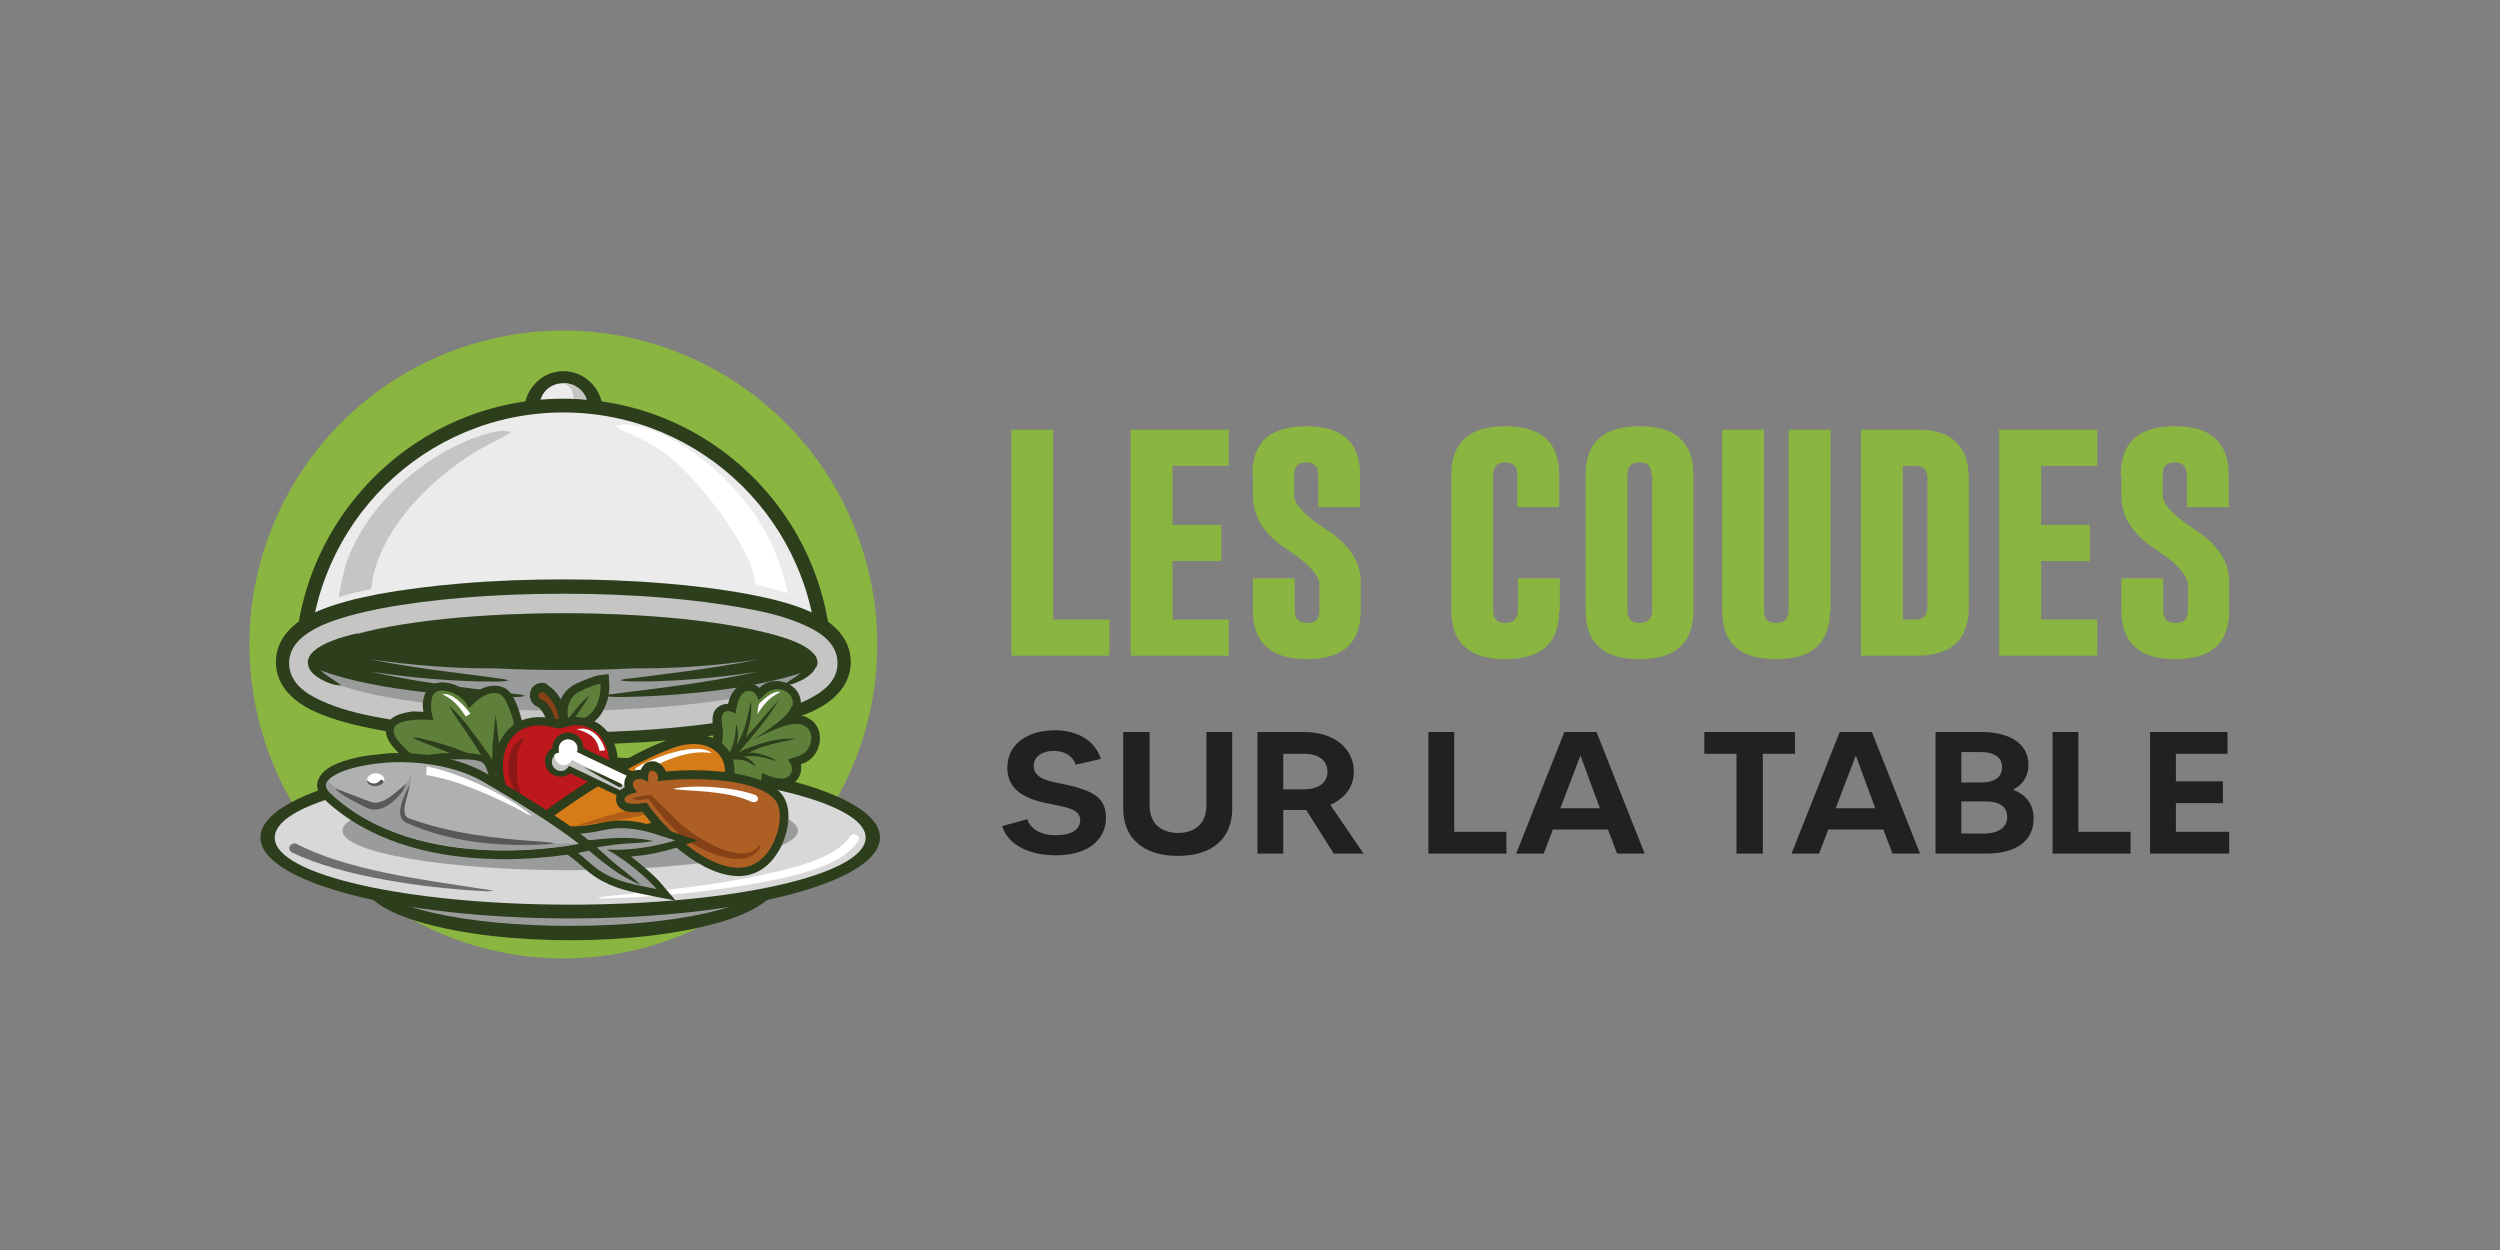<?xml version="1.0" encoding="utf-8"?>
<!-- Generator: Adobe Illustrator 27.4.0, SVG Export Plug-In . SVG Version: 6.00 Build 0)  -->
<svg version="1.1" id="Calque_1" xmlns="http://www.w3.org/2000/svg" xmlns:xlink="http://www.w3.org/1999/xlink" x="0px" y="0px"
	 viewBox="0 0 435.8 217.9" style="enable-background:new 0 0 435.8 217.9;" xml:space="preserve">
<rect x="0" y="0" width="435.8" height="217.9" fill="#808080" stroke="none"/>
<style type="text/css">
	.st0{fill:#212121;}
	.st1{fill:#8AB540;}
	.st2{fill-rule:evenodd;clip-rule:evenodd;fill:#212121;}
	.st3{fill-rule:evenodd;clip-rule:evenodd;fill:#EFBF1F;}
	.st4{fill-rule:evenodd;clip-rule:evenodd;fill:#8AB540;}
	.st5{fill-rule:evenodd;clip-rule:evenodd;fill:#2D3E1D;}
	.st6{fill-rule:evenodd;clip-rule:evenodd;fill:#EBEBEB;}
	.st7{fill-rule:evenodd;clip-rule:evenodd;fill:#C5C5C4;}
	.st8{fill-rule:evenodd;clip-rule:evenodd;fill:#9A9B9B;}
	.st9{fill-rule:evenodd;clip-rule:evenodd;fill:#FFFFFF;}
	.st10{fill-rule:evenodd;clip-rule:evenodd;fill:#5F803A;}
	.st11{fill-rule:evenodd;clip-rule:evenodd;fill:#D8D8D8;}
	.st12{fill-rule:evenodd;clip-rule:evenodd;fill:#6F6F6E;}
	.st13{fill-rule:evenodd;clip-rule:evenodd;fill:#864216;}
	.st14{fill-rule:evenodd;clip-rule:evenodd;fill:#BD181B;}
	.st15{fill-rule:evenodd;clip-rule:evenodd;fill:#891816;}
	.st16{fill-rule:evenodd;clip-rule:evenodd;fill:#D57B18;}
	.st17{fill-rule:evenodd;clip-rule:evenodd;fill:#AF5D17;}
	.st18{fill-rule:evenodd;clip-rule:evenodd;fill:#AD5F24;}
	.st19{fill-rule:evenodd;clip-rule:evenodd;fill:#AFB0B0;}
	.st20{fill-rule:evenodd;clip-rule:evenodd;fill:#585857;}
</style>
<g>
	<path class="st0" d="M192.8,142.6c0,3.3-2.6,6.5-8.7,6.5c-4.4,0-8.3-1.6-9.4-5.1l4.4-1.2c0.3,1.2,1.7,2.8,5,2.8
		c2.3,0,4.2-0.8,4.2-2.6c0-2.1-2.6-2.3-6.4-3.1c-4.7-1.1-6.3-3.2-6.3-6.1c0-4,3.4-6.5,8.3-6.5c3.9,0,7,1.8,8,5l-4.4,1
		c-0.3-1.1-1.5-2.4-3.8-2.4c-1.9,0-3.5,0.9-3.5,2.6c0,2.4,3,2.7,5.2,3.2C190.8,137.8,192.8,139.2,192.8,142.6z"/>
	<path class="st0" d="M214.8,127.6V141c0,5-3.3,8.2-9.5,8.2c-6.1,0-9.5-3.2-9.5-8.2v-13.4h4.6v12.8c0,3.5,2.4,4.8,5,4.8
		c2.5,0,4.9-1.3,4.9-4.8v-12.8H214.8z"/>
	<path class="st0" d="M232.5,148.8l-4.8-7.6c-0.1,0-0.2,0-0.4,0h-3.6v7.6h-4.5v-21.2h8.1c5.3,0,8.7,2.9,8.7,6.9
		c0,2.7-1.6,4.7-4.1,5.8l5.8,8.5H232.5z M223.7,137.6h3.6c2.3,0,4.1-1,4.1-3.1c0-1.9-1.5-3.1-4.1-3.1h-3.6V137.6z"/>
	<path class="st0" d="M262.6,145v3.8H249v-21.2h4.5V145H262.6z"/>
	<path class="st0" d="M280.3,144.6h-9.6l-1.6,4.2h-4.8l8.4-21.2h5.6l8.4,21.2h-4.8L280.3,144.6z M278.9,140.9l-3.4-9.2l-3.5,9.2
		H278.9z"/>
	<path class="st0" d="M312.9,131.4h-5.6v17.4h-4.6v-17.4h-5.6v-3.8h15.8V131.4z"/>
	<path class="st0" d="M328.3,144.6h-9.6l-1.6,4.2h-4.8l8.4-21.2h5.6l8.4,21.2h-4.8L328.3,144.6z M326.9,140.9l-3.4-9.2l-3.5,9.2
		H326.9z"/>
	<path class="st0" d="M354.5,142.7c0,3.8-2.9,6.1-8.3,6.1h-8.8v-21.2h7.9c5.4,0,8.3,2.3,8.3,5.7c0,2-0.9,3.4-2.6,4.3v0.1
		C353.3,138.6,354.5,140.3,354.5,142.7z M341.9,131.1v5.3h3.4c2.1,0,3.7-0.7,3.7-2.7c0-1.9-1.7-2.6-3.7-2.6H341.9z M349.9,142.4
		c0-2-1.7-2.7-3.7-2.7h-4.3v5.6h4.3C348.3,145.2,349.9,144.3,349.9,142.4z"/>
	<path class="st0" d="M371.4,145v3.8h-13.6v-21.2h4.5V145H371.4z"/>
	<path class="st0" d="M388.6,145v3.8h-13.8v-21.2h13.5v3.8h-9v4.8h8.2v3.8h-8.2v5H388.6z"/>
</g>
<g>
	<path class="st1" d="M176.3,114.3V74.9h7.3V108h9.8v6.3H176.3z"/>
	<path class="st1" d="M197.1,74.9h17.1v6.3h-9.8v10.3h8.5v6.3h-8.5V108h9.8v6.3h-17.1V74.9z"/>
	<path class="st1" d="M218.3,82.8c0-5.7,3.1-8.5,9.4-8.5c6.3,0,9.4,2.8,9.4,8.5v5.6h-7.3v-5.6c0-1.5-0.7-2.2-2.1-2.2h0
		c-1.4,0-2.1,0.7-2.1,2.2v3.5c0,1.6,1.9,3.6,5.6,6c4,2.6,6,5.6,6,9.2v4.9c0,5.7-3.1,8.5-9.4,8.5c-6.3,0-9.4-2.9-9.4-8.5v-5.6h7.3
		v5.6c0,1.5,0.7,2.2,2.2,2.2c1.4,0,2.1-0.7,2.1-2.2V102c0-1.7-1.9-3.8-5.6-6.2c-4-2.6-6-5.7-6-9.4V82.8z"/>
	<path class="st1" d="M271.8,106.4c0,5.7-3.1,8.5-9.4,8.5c-6.3,0-9.4-2.8-9.4-8.5V82.8c0-5.7,3.1-8.5,9.4-8.5c6.3,0,9.4,2.8,9.4,8.5
		v5.6h-7.3v-5.6c0-1.5-0.7-2.2-2.1-2.2h0c-1.4,0-2.1,0.7-2.1,2.2v23.6c0,1.5,0.7,2.2,2.1,2.2c1.4,0,2.2-0.7,2.2-2.2v-5.6h7.3V106.4z
		"/>
	<path class="st1" d="M295.2,106.4c0,5.7-3.1,8.5-9.4,8.5c-6.3,0-9.4-2.8-9.4-8.5V82.8c0-5.7,3.1-8.5,9.4-8.5c6.3,0,9.4,2.8,9.4,8.5
		V106.4z M287.9,82.8c0-1.5-0.7-2.2-2.1-2.2h0c-1.4,0-2.1,0.7-2.1,2.2v23.6c0,1.5,0.7,2.2,2.1,2.2c1.4,0,2.2-0.7,2.2-2.2V82.8z"/>
	<path class="st1" d="M319,106.4c0,5.7-3.1,8.5-9.4,8.5c-6.3,0-9.4-2.8-9.4-8.5V74.9h7.3v31.5c0,1.5,0.7,2.2,2.1,2.2
		c1.4,0,2.2-0.7,2.2-2.2V74.9h7.3V106.4z"/>
	<path class="st1" d="M324.4,74.9h10c5.8,0,8.8,2.9,8.8,8.5v22.4c0,5.7-3,8.5-9.1,8.5h-9.7V74.9z M331.7,81.2V108h2.2
		c1.4,0,2.1-0.7,2.1-2.2V83.4c0-1.5-0.7-2.2-2.1-2.2H331.7z"/>
	<path class="st1" d="M348.5,74.9h17.1v6.3h-9.8v10.3h8.5v6.3h-8.5V108h9.8v6.3h-17.1V74.9z"/>
	<path class="st1" d="M369.7,82.8c0-5.7,3.1-8.5,9.4-8.5c6.3,0,9.4,2.8,9.4,8.5v5.6h-7.3v-5.6c0-1.5-0.7-2.2-2.1-2.2h0
		c-1.4,0-2.1,0.7-2.1,2.2v3.5c0,1.6,1.9,3.6,5.6,6c4,2.6,6,5.6,6,9.2v4.9c0,5.7-3.1,8.5-9.4,8.5c-6.3,0-9.4-2.9-9.4-8.5v-5.6h7.3
		v5.6c0,1.5,0.7,2.2,2.2,2.2c1.4,0,2.1-0.7,2.1-2.2V102c0-1.7-1.9-3.8-5.6-6.2c-4-2.6-6-5.7-6-9.4V82.8z"/>
</g>
<g>
	
		<ellipse transform="matrix(0.959 -0.284 0.284 0.959 -27.865 32.543)" class="st4" cx="98.2" cy="112.3" rx="54.7" ry="54.7"/>
	<g>
		<g>
			<path class="st5" d="M98.2,64.7c3.8,0,6.8,3.1,6.9,6.9l0,0.4H91.4l0-0.4C91.4,67.8,94.5,64.7,98.2,64.7z"/>
			<path class="st6" d="M98.2,66.8c-2.2,0-4,1.6-4.1,3.7h8.2C102.3,68.5,100.5,66.8,98.2,66.8z"/>
			<path class="st5" d="M98.2,69.5c25.5,0,46.3,20.4,46.8,45.9l0,2.5H51.4l0-2.5C52,89.9,72.8,69.5,98.2,69.5z"/>
			<path class="st6" d="M98.2,71.9c-24.2,0-43.8,19.4-44.3,43.5h88.6C142.1,91.3,122.4,71.9,98.2,71.9z"/>
			<path class="st5" d="M98.2,101c5.9,0,11.8,0.2,17.7,0.7c4.9,0.4,9.9,1,14.7,1.9c3.6,0.7,7.5,1.6,10.8,3.1
				c3.6,1.6,6.9,4.4,6.9,8.7c0,4.3-3.3,7.1-6.9,8.7c-3.4,1.5-7.2,2.4-10.8,3.1c-4.9,0.9-9.8,1.5-14.7,1.9
				c-5.9,0.5-11.8,0.7-17.7,0.7c-5.9,0-11.8-0.2-17.7-0.7c-4.9-0.4-9.9-1-14.7-1.9c-3.6-0.7-7.5-1.6-10.8-3.1
				c-3.6-1.6-6.9-4.4-6.9-8.7c0-4.3,3.3-7.1,6.9-8.7c3.4-1.5,7.2-2.4,10.8-3.1c4.9-0.9,9.8-1.5,14.7-1.9
				C86.4,101.2,92.3,101,98.2,101z"/>
			<path class="st7" d="M98.2,103.5c5.8,0,11.7,0.2,17.5,0.7c4.8,0.4,9.7,1,14.5,1.9c3.4,0.6,7.1,1.5,10.3,3
				c2.7,1.2,5.5,3.2,5.5,6.5c0,3.3-2.8,5.2-5.5,6.5c-3.1,1.4-6.9,2.3-10.3,3c-4.8,0.9-9.6,1.5-14.5,1.9c-5.8,0.5-11.7,0.7-17.5,0.7
				c-5.8,0-11.7-0.2-17.5-0.7c-4.8-0.4-9.7-1-14.5-1.9c-3.4-0.6-7.1-1.5-10.3-3c-2.7-1.2-5.5-3.2-5.5-6.5c0-3.3,2.8-5.2,5.5-6.5
				c3.1-1.4,6.9-2.3,10.3-3c4.8-0.9,9.6-1.5,14.5-1.9C86.5,103.7,92.4,103.5,98.2,103.5z"/>
			<ellipse class="st8" cx="98.2" cy="115.4" rx="44.3" ry="8.5"/>
			<path class="st5" d="M98.2,106.9c17.1,0,31.9,1.9,39.3,4.6l0,0c1.1,0.4,2,0.8,2.7,1.2l0,0c1,0.6,1.7,1.2,2.1,1.9l0,0
				c0.1,0.3,0.2,0.6,0.2,0.9c0,0.3-0.1,0.6-0.2,0.8c-9,3.9-25.4,5.1-33.7,5.2c-1.3,0-2.2,0-3.4-0.2c0.9-0.3,0.5-0.2,1.5-0.3
				c6-0.8,16.5-1.9,25.3-3.9c-7.5,1.2-15.5,1.7-20.5,1.7c-1.3,0-2.2,0-3.4-0.2c0.9-0.3,0.5-0.2,1.5-0.3c5.4-0.7,14.6-1.7,22.8-3.4
				c-7.3,1.2-15,1.6-19.8,1.6c-0.7,0-1.3,0-1.9,0c-3.9,0.2-8,0.3-12.3,0.3c-4.3,0-8.4-0.1-12.3-0.3c-0.6,0-1.2,0-1.9,0
				c-4.9,0-12.5-0.5-19.8-1.6c8.2,1.7,17.4,2.6,22.8,3.4c1,0.1,0.6,0.1,1.5,0.3c-1.2,0.3-2.2,0.2-3.4,0.2c-5,0-13-0.5-20.5-1.7
				c8.8,2.1,19.4,3.1,25.3,3.9c1,0.1,0.6,0.1,1.5,0.3c-1.2,0.3-2.2,0.2-3.4,0.2c-8.3,0-24.7-1.3-33.7-5.2c-0.1-0.3-0.2-0.5-0.2-0.8
				c0-0.3,0.1-0.6,0.2-0.9l0,0c0.3-0.6,1-1.3,2.1-1.9l0,0c0.7-0.4,1.6-0.8,2.7-1.2l0,0C66.3,108.8,81.2,106.9,98.2,106.9z"/>
			<path class="st9" d="M131.7,101.8c-0.7-6.7-10.3-18.6-15.4-22.5c-2.2-1.6-4.2-2.7-6.7-3.8c-1.8-0.8-0.7-0.2-2.4-1.2
				c1.5-0.3,1.2-0.4,2.7-0.2c8.6,1.1,18.7,9.9,23.6,18.7c1.6,2.9,3.2,7.4,3.8,10.6L131.7,101.8z"/>
			<path class="st7" d="M59,104.1c0.3-1.4,0.8-3.8,1-4.7c2.5-8.8,9.8-16.3,17.6-20.7c2.4-1.4,7.4-3.6,10.2-3.6l1.3,0.2
				c-1.5,1-1.8,1.1-3.4,1.9c-9.1,4.6-20,14.8-21,25.5C62.9,103,60.9,103.5,59,104.1z"/>
			<path class="st5" d="M62.6,112.9c-1,0.1-8.8,1.2-7.1,3.5c0.9,1.2,2.8,2.1,4,3.1l-1-0.1c-1.5-0.3-4-1.5-4.6-2.9
				c-1.7-3.7,6.2-5.6,8.4-6.1L62.6,112.9z"/>
			<path class="st5" d="M133.4,112.9c1,0.1,8.8,1.2,7.1,3.5c-0.9,1.2-2.8,2.1-4,3.1l1-0.1c1.5-0.3,4-1.5,4.6-2.9
				c1.7-3.7-6.2-5.6-8.4-6.1L133.4,112.9z"/>
			<path class="st7" d="M98.3,66.8c1.4,0.6,1.6,1.5,1.7,2.7c0.8,0,1.5,0.1,2.3,0.1C101.7,68,100.2,66.8,98.3,66.8z"/>
		</g>
		<g>
			<g>
				<g>
					<path class="st5" d="M73.8,124.1c0-0.4-0.1-0.7-0.1-1c0-2.4,1.2-4.5,4-4.1c1.7,0.2,3.2,1,4.3,2.3c0,0,0,0,0,0
						c1.7-1.4,4-2.4,6.1-1.3c2,1.2,3,5.9,3.4,8c0.5,2.4,0.9,4.9,1.2,7.3c1.2,1.9,2.9,5,1.2,6.9c-1.6,1.8-5,0.8-6.9,0.1
						c-3-1.1-6-2.7-8.7-4.4c-1.9-1.2-3.8-2.4-5.5-3.8c-1.4-1.1-2.9-2.3-4.1-3.7c-1-1.1-1.9-2.7-1.2-4.2c0.8-1.6,3-2,4.6-2.2
						C72.6,124.1,73.2,124,73.8,124.1z"/>
					<path class="st10" d="M75.7,125.8c-0.2,0.1-1.7-5.8,1.7-5.3c3.4,0.5,4.3,3.2,4.3,3.2s3.2-3.7,5.6-2.3
						c2.4,1.4,3.9,14.5,3.9,14.5c8.6,13.6-15.6,0.3-21.5-6.4C65.3,124.6,75.9,125.6,75.7,125.8z"/>
					<path class="st5" d="M85.8,132.5c0.1-3.6,0-2,0.6-8l0,0c0.8,7.1,0.5,3.5,0.9,10.6c0,0,0,0,0,0l0.1,0.1c0.2,0.4,0.5,1,0.1,1.2
						c-0.2,0.1-1.7-1.9-3.9-2.9c-3.8-1.8-9.5-3.9-11.1-4.6l-0.6-0.3c1.1,0,0.7-0.1,2.2,0.3c3.1,0.7,7.2,2.1,10.4,3.8
						c-0.7-1.2-1.3-2.3-2.5-4c-1.1-1.7-2.7-3.8-3.7-5.6c1.3,1,2.2,2.2,3.3,3.5C83.4,129.1,84.6,130.5,85.8,132.5z"/>
					<path class="st10" d="M75.7,125.7C75.7,125.7,75.7,125.7,75.7,125.7C75.7,125.8,75.7,125.7,75.7,125.7L75.7,125.7z M79,123.1
						c2.7,0.7,3.4,2.8,3.4,2.8s1.5-1.8,3.2-2.4c0.6-0.2,1.3-0.2,1.9,0.1c0,0,0,0,0.1,0c0.6,0.3,1.1,1.4,1.6,2.8
						c0.1-0.1,0.3-0.2,0.4-0.3c-0.2-0.9-0.5-1.8-0.8-2.5c-0.4-1.1-0.8-1.9-1.3-2.3c-0.1-0.1-0.1-0.1-0.2-0.2
						c-0.9-0.5-1.9-0.3-2.7,0.1c-1.1,0.5-2.1,1.5-2.6,2c-0.2,0.2-0.3,0.3-0.3,0.3s0-0.1-0.1-0.3c-0.2-0.5-0.9-1.5-2.2-2.2
						c-0.5-0.3-1.2-0.5-2-0.6c-0.7-0.1-1.1,0-1.5,0.3c-0.5,0.4-0.7,1.1-0.7,1.9c-0.1,1.3,0.3,2.8,0.5,3c-0.3-0.1-2.5-0.3-4.4,0
						c-1.6,0.2-2.9,0.8-2.6,2.1c0.1,0.5,0.4,1,1,1.6c0.1,0.1,0.2,0.2,0.3,0.4c-0.2-0.8,0.4-1.3,1.2-1.6c1.8-0.7,5-0.4,5.4-0.3
						c-0.1-0.1-0.3-0.8-0.4-1.6c-0.2-1.3,0-3.1,1.3-3.3c0.2,0,0.5,0,0.7,0C78.5,123,78.8,123.1,79,123.1z"/>
				</g>
				<path class="st9" d="M81.2,124.9c-1.3-1.9-2.1-2.9-4.1-3.9l0.7,0c1.5,0.2,3.3,2.2,4.2,3.4L81.2,124.9z"/>
			</g>
			<path class="st5" d="M99.4,163.9c19.8,0,36-4.5,36-10.1s-16.2-10.1-36-10.1c-19.8,0-36,4.5-36,10.1S79.5,163.9,99.4,163.9z"/>
			<path class="st8" d="M99.4,161.4c18.5,0,33.5-3.4,33.5-7.6c0-4.2-15.1-7.6-33.5-7.6c-18.5,0-33.5,3.4-33.5,7.6
				C65.8,158,80.9,161.4,99.4,161.4z"/>
			<ellipse class="st5" cx="99.4" cy="146" rx="54" ry="14.1"/>
			<path class="st11" d="M99.4,157.7c28.4,0,51.5-5.2,51.5-11.7c0-6.4-23.2-11.7-51.5-11.7s-51.5,5.2-51.5,11.7
				C47.8,152.5,71,157.7,99.4,157.7z"/>
			<path class="st9" d="M149.6,146.6c-1.8,2.6-4.3,3.7-7.2,4.8c-9.1,3.2-27.2,5.1-37.1,5.2c-0.7,0-0.5,0-1.1-0.1
				c0.7-0.2,1.2-0.2,1.9-0.3c9.4-1,18.5-1.8,27.7-3.9c4.2-0.9,11.9-2.7,14.3-6.4c0.2-0.4,0.7-0.6,1.1-0.4
				C149.7,145.7,149.9,146.2,149.6,146.6z"/>
			<path class="st8" d="M99.4,151.7c21.9,0,39.7-3.1,39.7-6.9c0-3.8-17.8-6.9-39.7-6.9c-21.9,0-39.7,3.1-39.7,6.9
				C59.7,148.6,77.5,151.7,99.4,151.7z"/>
			<path class="st12" d="M51.7,147.1c8.7,4.6,22.3,6.3,32,7.8c1.5,0.2,0.9,0.1,2.4,0.4c-1.4,0.1-1,0.1-2.4,0
				c-9.5-0.5-24.2-2.5-32.8-6.7c-0.4-0.2-0.6-0.7-0.4-1.1C50.8,147.1,51.3,146.9,51.7,147.1z"/>
			<path class="st10" d="M135.7,131.6c0,0,2,1.3,1.4,2.4c-0.5,0.9-3.2,0.8-3.9,0.7c0.8,0.3,3.6,1.5,4.6,0.4c1.2-1.4-0.3-2.8-0.3-2.8
				s0,0,2.1-0.7c2.1-0.7,2.9-4.1,0.8-5.2c-1.4-0.7-3.9-0.1-8.7,2.3c-0.2,0.1-0.3,0.2-0.3,0.2c0.3,0,7.1-3,8.9-1.2
				C142.1,129.5,135.7,131.6,135.7,131.6z"/>
			<g>
				<g>
					<path class="st5" d="M95.4,119.4c1.8,1,3.4,3.8,3.5,5.8l0,1.2l-1.2,0.3c-0.3,0.1-0.6,0.1-0.9,0.1l-1.2,0.1l-0.3-1.2
						c-0.2-0.7-0.9-2.2-1.6-2.5c-1.1-0.4-1.6-1.7-1.2-2.8c0.4-1.1,1.7-1.7,2.8-1.2L95.4,119.4L95.4,119.4z"/>
					<path class="st13" d="M94.7,120.7c1.3,0.7,2.6,3,2.7,4.6c-0.2,0.1-0.4,0.1-0.6,0.1c-0.4-1.4-1.3-3-2.5-3.5
						c-0.3-0.1-0.5-0.5-0.4-0.8C94,120.8,94.4,120.6,94.7,120.7z"/>
					<path class="st5" d="M97.6,126c-0.7-2.8,0.1-5.5,2.8-6.8c1.1-0.5,2.9-1.3,4.1-1.5l1.6-0.2l0.1,1.6c0.1,1.3-0.2,2.9-0.7,4
						c-1.1,2.8-3.5,4.2-6.6,4l-1.1-0.1L97.6,126z"/>
					<path class="st10" d="M99.1,125.6c-0.3-1.5-0.4-3.9,2-5.1c2.4-1.2,3.6-1.3,3.6-1.3S105.1,126,99.1,125.6z"/>
					<path class="st5" d="M97.3,125.5C97.4,125.5,97.4,125.5,97.3,125.5c0.3,0,0.7-0.1,1-0.2c0.7-0.2,1.3-0.3,2-0.3
						c1.9,0,3.7,0.6,5.1,2c2.8,2.8,2.8,7.5,1.4,10.9c-1.6,4.3-5.3,7.1-9.9,7.1c-4.5,0-8.2-2.7-9.8-6.8c-1.4-3.4-1.3-7.9,1.3-10.8
						C90.7,124.8,94.1,124.6,97.3,125.5z"/>
					<path class="st14" d="M96.9,126.9c-12.8-3.6-11.8,16.5,0,16.5c10.7,0,12.6-17,3.4-17C99,126.4,98,127.2,96.9,126.9z"/>
					<path class="st15" d="M90.9,138.9c-0.9-0.3-1.1-0.9-1.5-1.7c-1.1-2.4-1.2-5.8,0.7-7.8c0.6-0.6,0.6-0.5,1.4-0.8
						c-1.1,2-1.4,2.3-1.4,4.6C90.1,136.3,90.2,136.2,90.9,138.9z"/>
					<path class="st5" d="M98.6,125.9c0.8-1.1,3.1-4,4.1-4.6c-0.7,1.4-2.4,3.6-3.4,5.1c-0.1,0.2-0.4,0.3-0.6,0.1
						C98.5,126.3,98.4,126.1,98.6,125.9z"/>
				</g>
				<path class="st9" d="M104.5,130.9c-0.4-2.4-1.9-3.2-4-3.8l1.1-0.1c2,0.2,3.4,1.9,3.9,3.8L104.5,130.9z"/>
			</g>
			<g>
				<g>
					<path class="st5" d="M123.2,135l-1.1,0.6l0,0l0,0l-0.7-1.2l-0.8-1.3l0,0l0-0.1l1.3-0.7c0,0,0,0,0,0c0.5-0.3,1-0.6,1.5-0.8
						c0.2-0.5,0.4-1,0.6-1.5c0.4-1,0.3-2,0.3-3c-0.1-1.2-0.3-2.6,0.6-3.5c0.6-0.6,1.3-0.8,2-0.8c0.4-1.6,1.3-3.2,2.8-3.5
						c1-0.2,2,0.1,2.7,0.7c0.1,0,0.1-0.1,0.2-0.2c2.5-2.2,7.2-0.5,7,3.1c0,0.7-0.3,1.3-0.7,1.9c0.7,0,1.4,0.1,2,0.5
						c3.3,1.7,2.3,6.9-1,7.9c-0.1,0-0.2,0.1-0.3,0.1c0.2,1,0,2-0.8,2.9c-1.1,1.3-3.1,1.1-4.8,0.6c-0.3,0.7-0.9,1.3-1.8,1.5
						c-1.3,0.3-2.5-0.7-3.5-1.4c-0.9-0.6-1.9-1.3-3-1.5C125.2,135.2,123.9,135,123.2,135z"/>
					<path class="st10" d="M122.8,133.5c0.7-0.4,1.3-0.7,1.9-1.1c0.2-0.4,0.5-1,0.9-2c1-2.5-0.2-5.3,0.6-6.1
						c0.8-0.8,2.1,0.2,2.1,0.2s0.3-3.7,1.9-4c1.6-0.3,2,1.6,2,1.6s0,0,1.5-1.3c1.5-1.3,4.6-0.3,4.4,1.8c-0.1,1.5-2,3.3-6.8,6.3
						c5-2.5,7.5-3.2,8.9-2.4c2.1,1.1,1.3,4.5-0.8,5.2c-2.1,0.7-2.1,0.7-2.1,0.7s1.5,1.4,0.3,2.8c-1.2,1.4-4.8-0.5-4.8-0.5
						s0.2,1.8-1,2.1c-1.2,0.2-3.1-2.4-6-2.8C123.1,133.3,122.8,133.5,122.8,133.5z"/>
					<path class="st5" d="M120.5,142.8c-1.8,0.7-3.6,1.2-5.4,1.7c-2.1,0.6-4.3,1.1-6.5,1.6c-3.7,0.8-7.5,1.6-11.2,2
						c-1.3,0.1-2.7,0.3-3.9,0.2c-1.2,0-2.7-0.3-2.9-1.8c-0.1-0.7,0.2-1.2,0.6-1.8c0.3-0.4,0.7-0.8,1.1-1.1c1.1-1,2.3-1.9,3.5-2.8
						c3.4-2.5,7.1-4.9,10.8-7c3.1-1.8,6.3-3.5,9.7-4.8c2.2-0.9,4.7-1.3,7-0.7c1.9,0.5,3.4,1.7,4.2,3.4c0.9,2,0.6,4.2-0.5,6.1
						C125.5,140.3,123,141.9,120.5,142.8z"/>
					<path class="st16" d="M120,141.4c-8.3,3.2-27.6,6.8-27.9,5c-0.2-1.4,14.4-11.8,24.6-15.8C126.9,126.5,130.6,137.4,120,141.4z"
						/>
					<path class="st17" d="M113.2,141.9c-8.9,1.7-4.4,0.9-13.4,2.2l0,0c8.7-2.7,4.3-1.4,13.1-3.7c0.4-0.1,0.8,0.2,0.9,0.6
						C113.9,141.4,113.6,141.8,113.2,141.9z"/>
					<path class="st5" d="M128.8,131.1c3-1.4,6.8-2.6,10-2.3c-3.5,0.7-5.6,1.1-8.3,2.4c0.1,0,0.1,0,0.2,0c1.2,0,2.3,0.3,3.5,0.8
						c0.7,0.3,0.6,0.3,1.2,0.7c-2.3-0.7-3.7-1.1-5.8-0.8c0.2,0.1,0.4,0.1,0.5,0.2c0.7,0.3,1.3,0.8,1.6,1.5c-1.4-0.9-2-1.2-3.3-1.2
						c-0.3,0-0.7,0-1.1,0c-0.2,0-0.4-0.2-0.5-0.4c0-0.2,0.1-0.3,0.2-0.4c0-0.1,0-0.1,0.1-0.2c0.3-0.6,0.5-1.2,0.7-1.7
						c0.4-1.1,0.4-2,0.5-3.5c0.5,1.3,0.4,2.5,0.1,3.7c0.4-0.7,0.6-1.2,0.9-1.8c0.8-1.9,1.1-3.4,1.6-5.9c0.2,2.3-0.2,4.3-0.9,6.4
						c1.8-2,3.5-4.1,5.4-6.2l0.4-0.5C134.6,124.3,131,128.6,128.8,131.1z"/>
					<path class="st9" d="M111.1,133.7c2.8-1.6,9.3-4.1,12.4-2.8l0.6,0.4l-0.7-0.1c-3.7-0.4-8.4,1.6-11.5,3.6
						c-0.3,0.2-0.8,0.1-1-0.2C110.6,134.4,110.7,133.9,111.1,133.7z"/>
					<path class="st10" d="M133.9,122.4c1.2-1,3.2-0.7,4.1,0.5c0,0.1,0.1,0.1,0.1,0.2c0-0.1,0.1-0.2,0.1-0.3c0-0.1,0-0.1,0-0.2
						c0.1-1.7-1.7-2.7-3.2-2.4c-0.2,0-0.4,0.1-0.6,0.2c-0.2,0.1-0.5,0.2-0.7,0.4c-1.5,1.3-1.5,1.3-1.5,1.3s-0.1-0.6-0.5-1.1
						c-0.3-0.4-0.8-0.6-1.5-0.5c-0.5,0.1-0.9,0.5-1.2,1c-0.6,1.2-0.8,3-0.8,3s-1.3-1-2.1-0.2c-0.2,0.3-0.3,0.7-0.3,1.2
						c0,0.4,0.1,0.9,0.1,1.5c0-0.1,0-0.1,0.1-0.2c0-0.4,0.1-0.8,0.3-1c0.8-0.8,2.1,0.2,2.1,0.2s0-0.4,0.1-1c0.2-1.1,0.7-2.8,1.8-3
						c1.6-0.3,2,1.6,2,1.6S132.4,123.7,133.9,122.4z"/>
				</g>
				<path class="st9" d="M132,124.5c1.3-1.9,2.1-2.9,4.1-3.9l-0.7,0c-1,0.2-2.1,1.1-3,2C132.1,123,132.1,124.1,132,124.5z"/>
			</g>
			<g>
				<path class="st5" d="M99.4,134.8c-0.5,0.4-1.1,0.6-1.7,0.6c-1.5,0-2.7-1.2-2.7-2.7c0-1,0.5-1.8,1.3-2.3c0-1.5,1.2-2.7,2.7-2.7
					c1.5,0,2.7,1.2,2.7,2.7c0,0,0,0,0,0l19.1,9.1l-2.1,4.4L99.4,134.8z"/>
				<path class="st7" d="M118.2,142.6l-19-9.1c-0.3,0.5-0.8,0.9-1.4,0.9c-0.9,0-1.6-0.7-1.6-1.6c0-0.8,0.6-1.5,1.4-1.6
					c-0.1-0.2-0.1-0.4-0.1-0.7c0-0.9,0.7-1.6,1.6-1.6c0.9,0,1.6,0.7,1.6,1.6c0,0.2,0,0.4-0.1,0.6l18.9,9L118.2,142.6z"/>
				<path class="st9" d="M96.6,131.6c0.2-0.2,0.6-0.4,0.9-0.4c-0.1-0.2-0.1-0.4-0.1-0.7c0-0.9,0.7-1.6,1.6-1.6
					c0.9,0,1.6,0.7,1.6,1.6c0,0.2,0,0.4-0.1,0.6l18.9,9l-0.7,1.5l-19-9.1c-0.3,0.5-0.8,0.9-1.4,0.9c-0.9,0-1.6-0.8-1.6-1.6
					C96.6,131.7,96.6,131.7,96.6,131.6z"/>
				<path class="st5" d="M116.1,134.5c5.9-0.6,16-0.2,19.8,3.5c2.6,2.6,1.5,7.6-0.2,10.4c-1.2,2-2.8,3.5-5.1,4.1
					c-6.5,1.6-14.8-5.8-18.6-11c-1.6,0.2-3.7,0.2-4.4-1.3c-0.2-0.4-0.2-0.8-0.2-1.2c0.1-0.8,0.8-1.4,1.5-1.8c-0.4-1.7,0.9-3.1,2.8-3
					c0.2-0.5,0.5-0.9,0.9-1.2c0.6-0.3,1.2-0.4,1.8-0.2C115.3,133.2,115.8,133.8,116.1,134.5z"/>
				<path class="st18" d="M134.4,147.7c-5.4,9.2-17.5-1.6-21.7-7.8c0,0-3.3,0.7-3.8-0.3c-0.5-1,2.2-1.5,2.2-1.5
					c-1.9-1.9,0-3,1.9-1.8c0,0-0.3-2.4,0.9-1.9c1.2,0.4,0.7,1.8,0.7,1.8c4.9-0.7,16.4-0.8,20.2,2.9
					C136.9,141.1,135.7,145.5,134.4,147.7z"/>
				<path class="st13" d="M109.9,139.2c0.5-0.1,3.2-0.8,3.6-0.6c0,0,4.6,4.5,5.1,5c2.7,2.3,10.6,7.6,13.7,3.9
					c0.2-0.2,0.1-0.1,0.2-0.2c0.1,0.4-0.2,0.9-0.5,1.1c-2.6,3-8.8,0.2-11.4-1.4c-2.7-1.5-5.7-5.3-7.7-7.9l0.1,0.2
					C111.4,139.5,111.5,139.5,109.9,139.2z"/>
				<path class="st9" d="M131.1,139.8c-3.8-1.7-8.1-1.8-12.2-2.1c-1.1-0.1-0.6,0-1.6-0.2c3.8-0.8,10.7-0.3,14.4,1.1
					c0.4,0.2,0.5,0.6,0.4,0.9C131.9,139.8,131.5,139.9,131.1,139.8z"/>
				<path class="st5" d="M107.9,137.2c-4.2-2.3-2.1-1.1-6.2-3.5l0,0c4.4,1.8,2.2,0.9,6.5,2.9c0.2,0.1,0.3,0.3,0.2,0.5
					C108.3,137.2,108.1,137.2,107.9,137.2z"/>
			</g>
			<g>
				<path class="st5" d="M110,149.3c1,0.8,2,1.6,2.9,2.4c0.9,0.8,1.8,1.6,2.5,2.5l2.4,2.8l-3.6-0.7c-1-0.2-1.9-0.4-2.9-0.6
					c-3.6-0.7-6.6-1.8-9.4-4.3c-1.4-1.3-2.9-2.5-4.6-3.4c-0.9-0.4-1.8-0.9-2.6-1.4c-0.2-0.1-0.5-0.3-0.7-0.5c-0.5-0.4-0.7-1-0.5-1.6
					c0.4-1.1,1.6-0.9,2.5-0.8c0.9,0.1,1.9,0.2,2.8,0.3c2.1,0.2,4.2-0.2,6.2-0.6c3.7-0.8,6.8-0.2,10.3,1c0.9,0.3,1.9,0.6,2.8,0.9
					l3.5,1.2l-3.5,1.2c-1.2,0.4-2.5,0.7-3.8,1C112.9,149,111.4,149.2,110,149.3z"/>
				<path class="st8" d="M98.7,145.3c2.1,0.2,4.1-0.1,6.6-0.6c3.7-0.8,6.8,0,9.6,0.9c2.8,0.9,2.8,0.9,2.8,0.9s-5.6,1.9-11.9,1.6
					c5.1,2.8,8.7,6.9,8.7,6.9s0,0-2.9-0.6c-2.9-0.6-6-1.4-8.8-4c-1.7-1.5-3.2-2.7-4.9-3.6C92.6,144.2,94.6,144.9,98.7,145.3z"/>
				<path class="st5" d="M72.1,132c0.8-0.2,1.7-0.3,2.5-0.4c1.1-0.2,2.2-0.3,3.3-0.3c1.4-0.1,2.8-0.1,4.1,0c1,0.1,2.4,0.3,3.2,1.1
					c1.4,1.5,1.8,6.2,1.9,8.3l0.1,1.8l-1.7-0.6c-2.5-0.8-5-1.7-7.4-2.7c-1.6-0.7-3.3-1.4-4.9-2.3c-0.6-0.4-1.2-0.8-1.7-1.2
					c-0.5-0.5-1-1.2-0.8-2c0.1-0.6,0.5-1,0.9-1.3l0.2-0.1L72.1,132z"/>
				<path class="st8" d="M72.4,133.2c2.4-0.6,10.7-1.5,11.9-0.1c1.3,1.4,1.6,7.5,1.6,7.5S69.3,135.2,72.4,133.2z"/>
				<path class="st5" d="M84.8,135c4.4,2.6,8.8,5.2,13,8.1c1.4,0.9,2.7,1.9,4,2.9l2.2,1.8l-2.8,0.6c-1.6,0.3-3.2,0.5-4.8,0.7
					c-3.8,0.4-7.7,0.6-11.5,0.4c-10.2-0.4-20.7-3.1-28.3-10.3c-0.7-0.7-1.2-1.6-1.1-2.6c0.4-4,9.2-5,12.3-5.1
					C73.4,131.2,79.9,132.2,84.8,135z"/>
				<path class="st5" d="M84.9,134.9c4.4,2.6,8.8,5.2,13,8.1c1.4,0.9,2.7,1.9,4,2.9l2.4,2l-3.1,0.7c-1.6,0.3-3.2,0.5-4.8,0.7
					c-3.8,0.4-7.7,0.6-11.5,0.4c-10.2-0.4-20.8-3.2-28.4-10.4c-0.8-0.7-1.3-1.6-1.2-2.7c0-0.2,0.1-0.5,0.2-0.7
					c0.8-2.2,4.1-3.2,6.1-3.7c1.2-0.3,2.3-0.5,3.5-0.6c0.9-0.1,1.8-0.2,2.7-0.3C73.4,131.1,80,132,84.9,134.9z"/>
				<path class="st5" d="M84.7,135.1c4.4,2.5,8.8,5.2,13,8.1c1.3,0.9,2.8,1.9,4,2.9l2,1.6l-2.5,0.5c-1.6,0.3-3.2,0.5-4.8,0.7
					c-3.8,0.4-7.6,0.6-11.5,0.4c-10.1-0.4-20.7-3.1-28.2-10.3c-0.7-0.7-1.2-1.5-1.1-2.5c0.4-3.9,9.3-4.8,12.1-5
					C73.3,131.4,79.9,132.3,84.7,135.1z"/>
				<path class="st19" d="M84.1,136.2c12.1,7,16.8,10.9,16.8,10.9s-27.9,5.9-43.3-8.9c-2.9-2.7,3.7-4.9,10.3-5.3
					C74.1,132.6,80.1,133.9,84.1,136.2z"/>
				<path class="st8" d="M100.8,147C100.9,147.1,100.9,147.1,100.8,147c0.1,0.1-27.8,5.9-43.3-8.8c-0.8-0.8-0.9-1.5-0.4-2.1
					c3.1,3,7.2,4.7,9.6,4.3c2.6-0.4,5.1-5.4,5.1-5.4s-0.4,3.3-1.5,5.2c-1.2,2,0.8,3.3,6.9,4.8C82.7,146.4,94,147.3,100.8,147z"/>
				<path class="st9" d="M65.5,137c0.8,0,1.5-0.5,1.5-1.1c0-0.6-0.7-1.1-1.5-1.1c-0.8,0-1.5,0.5-1.5,1.1C64,136.5,64.7,137,65.5,137
					z"/>
				<path class="st20" d="M71.4,136.8c0,1.4-1.9,5.1-0.2,5.8c7.1,2.7,15.4,3.6,22.9,4.1c1,0.1,1.6,0.1,2.6,0.3
					c-1.1,0.2-0.7,0.1-1.8,0.2c-8.1,0.4-16.6-0.4-24.1-3.8C68.5,142.3,70.6,138.4,71.4,136.8z"/>
				<path class="st20" d="M70.8,136.6c-0.5,1.4-1.3,2.3-2.5,3.3c-1.3,1-2.7,1.6-4.2,1c-1.1-0.5-5.1-2.5-5.6-3.4l0.1,0
					c0.1,0,5.4,2.1,6.1,2.3C66.8,140.5,69.2,137.9,70.8,136.6z"/>
				<path class="st20" d="M66.8,136.5c-1,1-2.9,0.5-2.8-0.5c0.6,0.7,1.6,0.8,2.2,0.1c0.1-0.2,0.4-0.2,0.5-0.1
					C66.9,136.1,66.9,136.3,66.8,136.5z"/>
				<path class="st9" d="M74.4,133.6c5.3,1,14.4,5.1,18.4,8.7c-1.4-0.6-0.6-0.2-2-1c-4.8-2.5-11.2-5.4-16.5-6.2L74.4,133.6z"/>
				<path class="st5" d="M102.2,147.9c3.3,2.7,5.3,4.5,9.5,6.4c-1.1-1.1-1.7-1.5-2.9-2.5c-2-1.5-3.2-2.7-4.8-4.1
					c2-0.3,3.6-0.6,6.1-0.7c1.6-0.1,2.2-0.1,3.8-0.4c-4.5-0.9-7.3-0.5-11.6-0.1c-0.4,0-0.7,0.4-0.6,0.8
					C101.7,147.6,101.9,147.9,102.2,147.9z"/>
			</g>
		</g>
	</g>
</g>
</svg>
